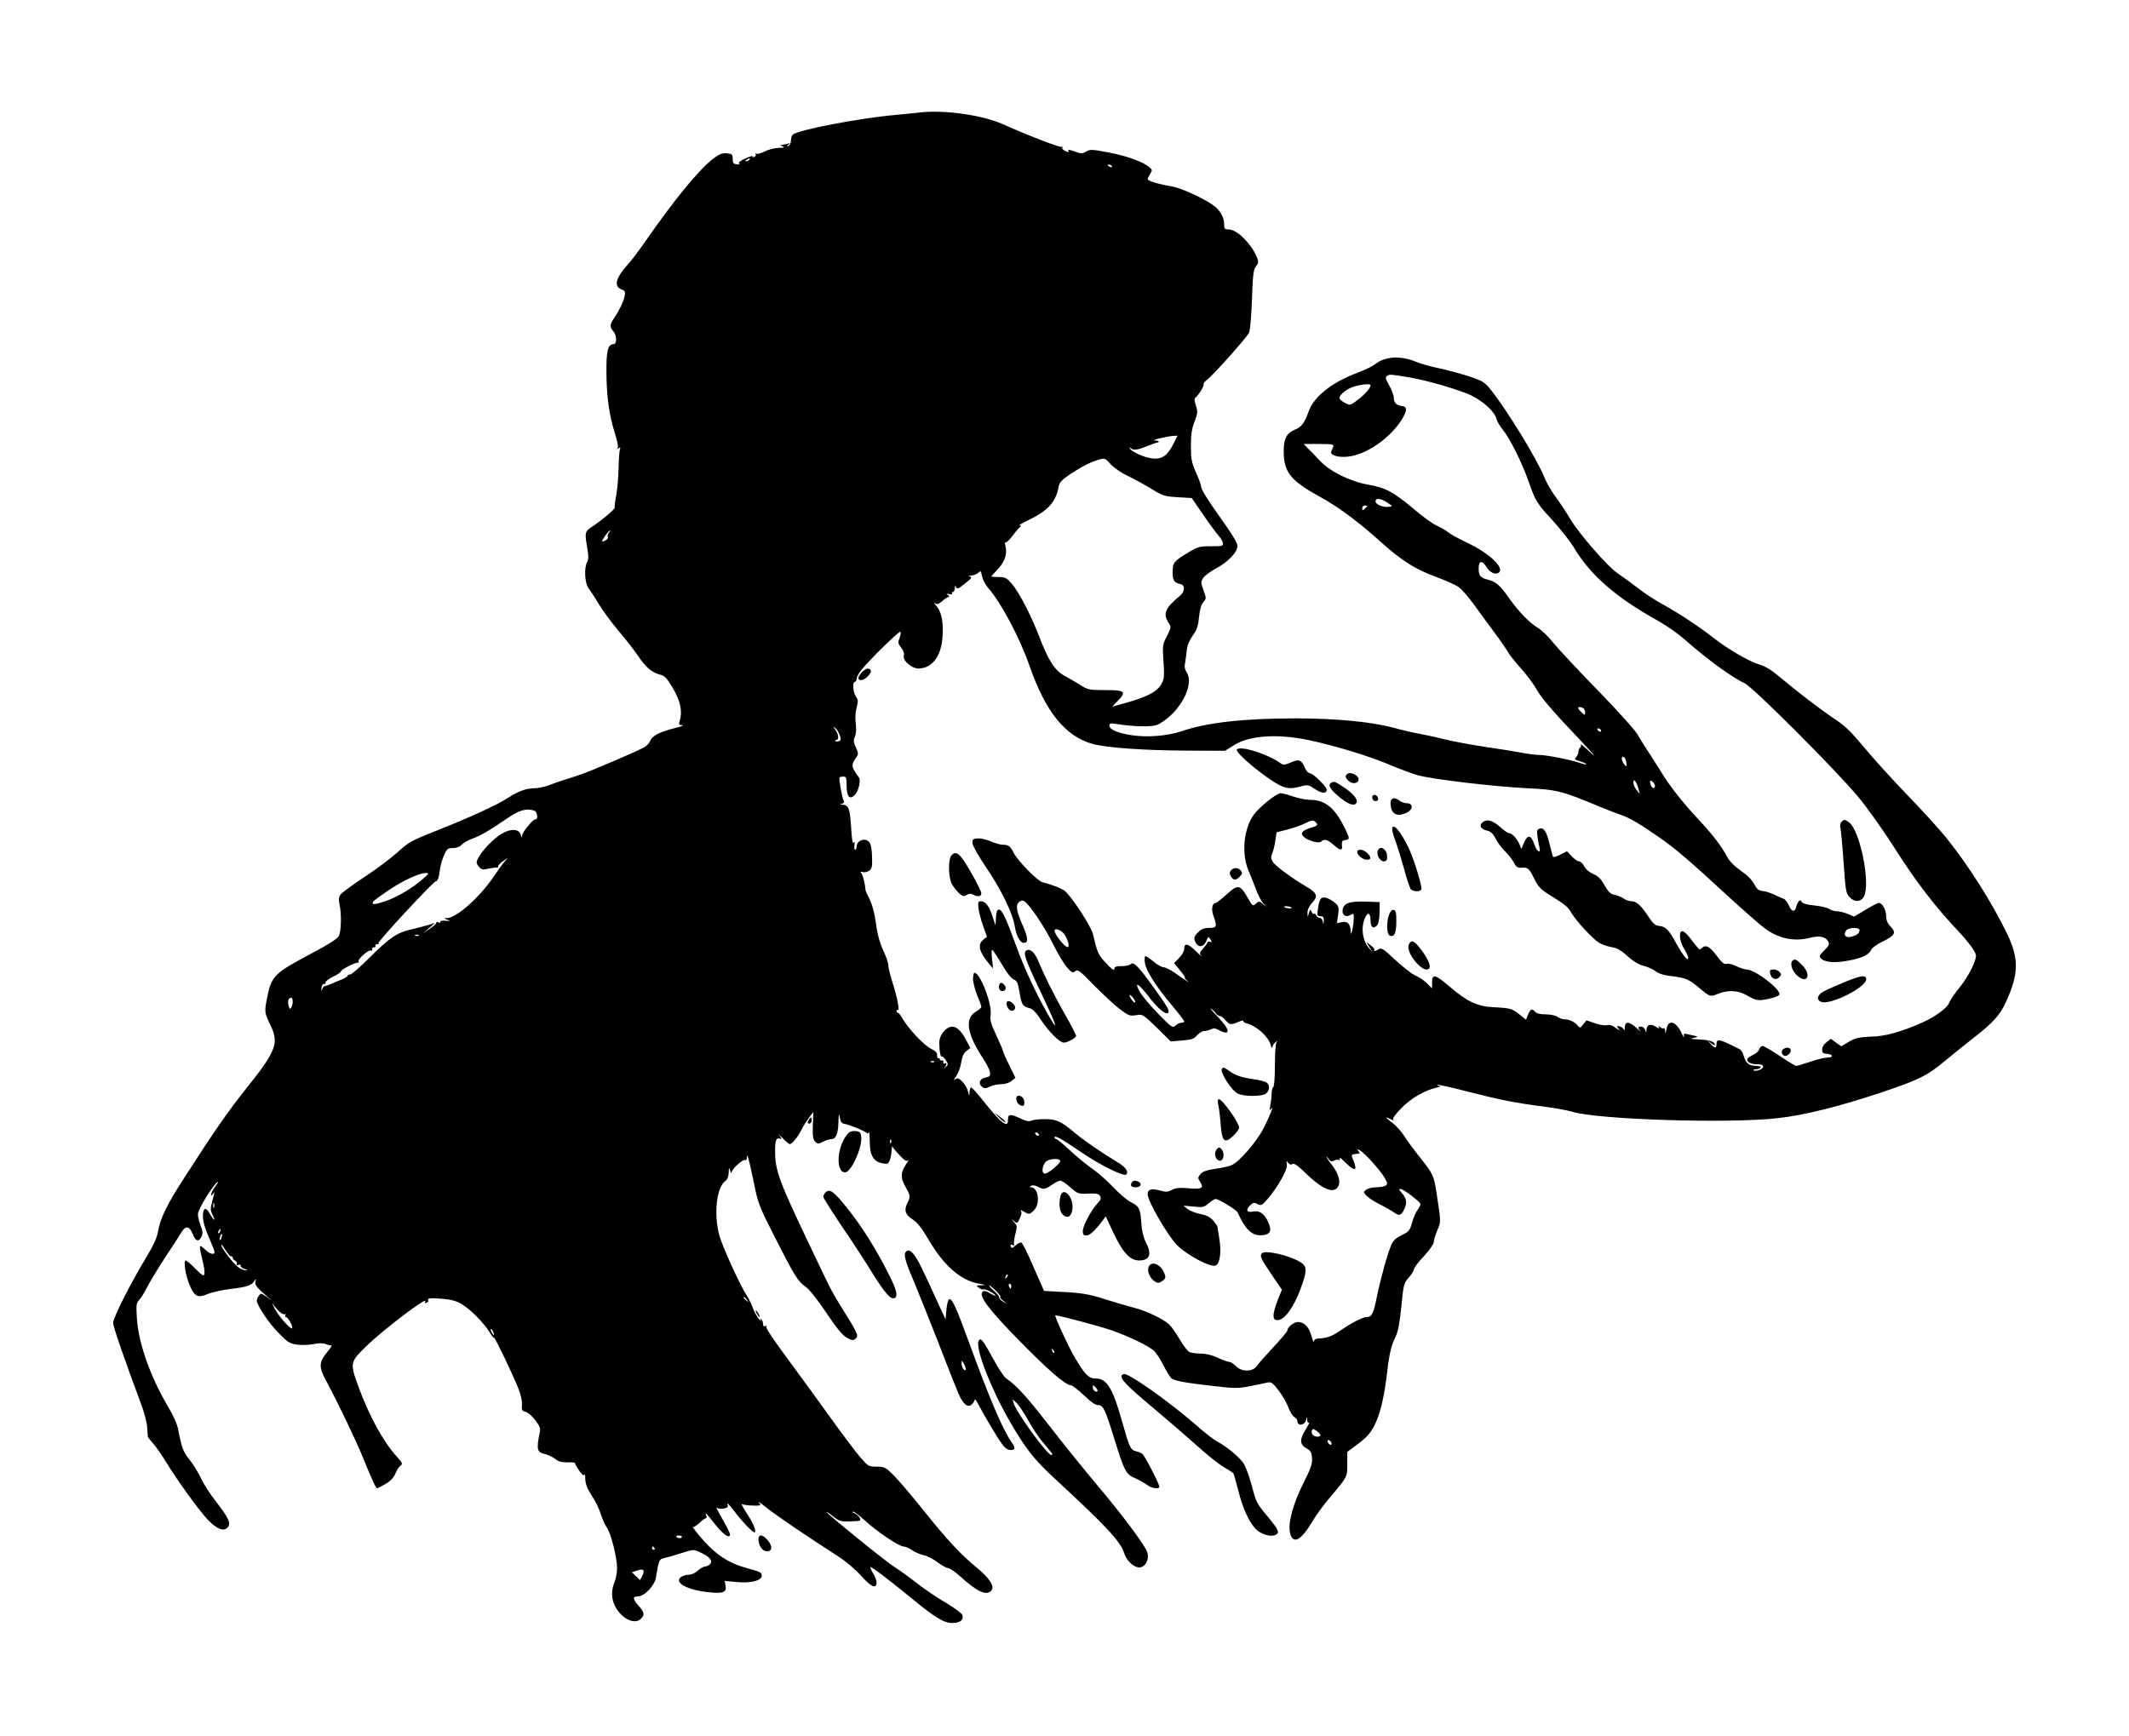 <?xml version="1.0" standalone="no"?>
<!DOCTYPE svg PUBLIC "-//W3C//DTD SVG 20010904//EN"
 "http://www.w3.org/TR/2001/REC-SVG-20010904/DTD/svg10.dtd">
<svg version="1.0" xmlns="http://www.w3.org/2000/svg"
 width="1280pt" height="1044pt" viewBox="0 0 1280 1044"
 preserveAspectRatio="xMidYMid meet">
<g transform="translate(0,1044) scale(0.1,-0.1)"
fill="#000000" stroke="none">
<path d="M5535 9764 c-16 -2 -84 -9 -150 -15 -223 -20 -591 -91 -619 -119 -6
-6 -11 -23 -11 -37 0 -15 -7 -28 -15 -30 -13 -4 -13 -3 0 7 13 10 12 11 -3 6
-10 -3 -26 -6 -35 -7 -14 0 -13 -2 3 -9 15 -7 10 -9 -23 -9 -23 -1 -61 -10
-83 -21 -22 -12 -45 -18 -51 -14 -6 4 -8 3 -5 -3 4 -6 0 -14 -9 -17 -8 -3 -12
-2 -9 4 3 5 -17 -1 -44 -13 -30 -14 -44 -25 -37 -30 6 -5 0 -7 -14 -5 -20 2
-25 8 -25 33 0 27 -3 30 -36 33 -29 2 -45 -4 -86 -36 -86 -68 -234 -250 -402
-492 -40 -58 -88 -121 -106 -140 -72 -79 -87 -132 -39 -150 23 -9 25 -14 19
-43 -8 -35 -32 -84 -64 -132 -25 -36 -26 -53 -4 -77 23 -25 23 -78 1 -78 -33
0 -43 -39 -42 -170 1 -146 16 -254 50 -363 14 -42 22 -82 18 -89 -5 -7 -3 -8
6 -3 10 6 12 4 7 -8 -3 -8 -7 -59 -8 -112 -1 -53 -7 -126 -14 -163 -7 -37 -11
-70 -9 -74 5 -7 -73 -73 -133 -113 -47 -31 -49 -36 -32 -131 8 -47 8 -68 -1
-84 -20 -37 -14 -130 10 -160 11 -14 38 -56 61 -94 23 -38 76 -110 118 -160
43 -50 96 -119 119 -153 46 -68 81 -97 131 -110 28 -7 41 -21 78 -84 45 -78
57 -139 39 -196 -6 -19 -4 -23 16 -24 13 -1 -8 -9 -47 -18 -87 -22 -133 -45
-145 -75 -4 -12 -19 -29 -32 -37 -36 -23 -346 -155 -408 -174 -68 -21 -123
-39 -175 -59 -22 -8 -56 -15 -75 -16 -56 0 -103 -17 -169 -60 -63 -41 -227
-116 -416 -191 -168 -67 -175 -71 -248 -137 -40 -36 -129 -102 -199 -148 -70
-46 -133 -93 -141 -104 -11 -16 -12 -31 -6 -58 13 -54 11 -163 -4 -191 -8 -16
-64 -52 -165 -105 -226 -120 -241 -136 -267 -271 -16 -81 -15 -85 22 -162 51
-106 33 -154 -142 -373 -111 -139 -195 -259 -374 -538 -105 -161 -149 -251
-161 -328 -6 -37 -27 -83 -71 -156 -92 -151 -199 -363 -199 -393 0 -23 69
-222 167 -485 20 -52 37 -117 38 -145 2 -27 4 -53 4 -56 1 -3 15 -21 32 -40
17 -19 51 -68 76 -109 69 -113 202 -297 254 -351 53 -54 92 -70 116 -46 24 24
10 55 -66 154 -39 49 -81 115 -94 146 -14 30 -43 78 -66 107 -40 50 -48 71
-69 180 -6 34 -29 87 -61 140 -106 178 -179 383 -188 533 -5 79 -4 90 14 110
12 12 33 47 48 77 15 30 64 111 109 180 46 69 90 137 99 153 24 38 46 34 65
-13 19 -46 37 -51 54 -16 8 19 7 34 -6 66 -9 22 -16 53 -16 68 0 28 83 166
117 193 9 8 5 -2 -10 -22 -15 -20 -27 -42 -27 -50 0 -11 2 -11 10 1 12 19 12
16 -4 -45 -12 -43 -11 -54 1 -78 21 -42 11 -43 -12 -2 -26 50 -45 45 -45 -10
0 -29 12 -72 35 -124 19 -43 35 -84 35 -90 0 -20 -30 -12 -57 15 -14 14 -27
23 -30 20 -3 -3 2 -34 11 -70 18 -71 20 -106 8 -106 -4 0 -28 20 -52 45 -24
25 -48 45 -53 45 -16 0 -1 -92 23 -148 30 -70 49 -79 108 -54 26 11 89 25 141
31 99 12 124 21 141 49 10 15 10 15 6 -3 -6 -21 6 -36 69 -91 l30 -25 -33 23
c-33 23 -34 23 -48 3 -8 -11 -12 -26 -9 -35 17 -46 77 -132 130 -186 53 -55
66 -63 110 -70 27 -4 72 -2 100 3 34 7 58 7 75 0 14 -6 29 -9 33 -8 5 1 -8
-19 -29 -44 -47 -58 -48 -86 -1 -173 67 -124 178 -356 217 -452 52 -129 80
-190 87 -190 3 0 26 12 51 26 29 17 49 38 59 62 8 20 22 42 31 48 14 10 12 17
-22 54 -83 92 -166 244 -231 421 -52 143 -51 148 48 244 103 101 380 310 353
267 -5 -8 -2 -10 8 -6 9 3 14 10 11 14 -9 14 14 16 90 9 53 -5 84 -14 115 -34
53 -34 125 -106 162 -164 15 -25 28 -41 28 -35 1 12 112 -219 145 -302 16 -40
25 -80 23 -102 -3 -31 0 -37 22 -42 13 -3 40 -26 58 -50 27 -36 33 -50 27 -74
-21 -105 -17 -120 35 -131 16 -4 42 -16 57 -28 20 -16 40 -22 75 -21 26 1 46
-1 45 -5 -1 -3 10 -23 25 -44 17 -25 28 -34 31 -25 3 7 6 -5 6 -28 1 -29 12
-57 40 -100 22 -33 46 -83 54 -112 9 -28 25 -64 36 -79 24 -33 61 -179 61
-244 0 -26 -7 -63 -15 -82 -31 -75 -13 -150 49 -205 41 -35 85 -42 110 -16 23
22 20 39 -14 77 -37 42 -38 57 -4 57 39 0 101 66 108 115 14 92 21 110 41 113
11 2 57 15 102 29 81 26 82 27 122 8 56 -25 78 -50 61 -70 -7 -8 -20 -15 -30
-15 -9 0 -29 -11 -44 -25 -15 -14 -39 -25 -55 -25 -15 0 -36 -6 -47 -14 -45
-34 42 -80 176 -92 80 -8 100 2 92 42 l-5 27 75 -7 c82 -8 148 9 148 38 0 20
-8 24 -93 47 -116 32 -196 88 -290 203 -22 28 -37 48 -33 44 5 -4 22 6 40 22
17 17 35 30 40 30 4 0 6 7 2 15 -9 25 -1 17 48 -45 46 -59 82 -88 93 -76 7 7
-1 25 -52 116 -21 36 -32 60 -26 54 17 -15 74 -5 67 12 -9 25 1 15 42 -38 46
-61 113 -130 120 -123 10 9 -9 54 -48 114 -22 34 -36 59 -29 56 6 -4 35 -8 64
-9 52 -1 53 0 37 18 -9 11 10 -2 43 -28 55 -45 241 -171 432 -294 49 -31 106
-80 140 -118 59 -67 93 -82 93 -41 0 12 -9 37 -21 56 -11 18 -18 35 -16 37 5
5 109 -74 252 -191 140 -115 190 -145 241 -145 46 0 69 18 60 48 -4 10 -48 43
-98 73 -51 29 -132 84 -180 122 -48 37 -108 80 -132 95 -45 27 -406 320 -406
329 0 3 18 -9 40 -27 36 -28 45 -31 104 -29 61 2 64 3 55 21 -6 11 -20 23 -32
28 -12 5 -16 9 -8 9 7 1 39 -23 71 -53 73 -67 205 -156 232 -156 11 0 33 -10
50 -21 16 -12 48 -26 70 -31 22 -4 60 -24 85 -43 25 -19 54 -35 64 -35 9 0 41
-22 71 -49 105 -95 160 -120 189 -85 20 24 -13 75 -90 138 -95 78 -180 169
-321 346 -68 85 -148 179 -176 207 -50 50 -56 53 -103 53 -47 0 -51 2 -95 52
-26 29 -106 136 -179 237 -72 101 -171 236 -218 300 -146 198 -179 248 -171
256 4 5 1 5 -5 1 -7 -4 -14 -2 -14 3 -1 6 -2 15 -3 20 0 5 -5 13 -10 18 -5 5
-6 2 -2 -7 4 -8 -1 -4 -13 10 -11 14 -28 45 -37 70 -9 25 -26 57 -36 72 -35
51 -145 292 -163 358 -35 128 -17 291 36 328 12 9 19 26 20 50 1 33 2 34 9 12
5 -14 8 -18 9 -9 1 20 70 81 82 73 5 -3 9 3 9 12 0 40 12 -2 40 -137 28 -139
32 -149 131 -344 118 -232 136 -261 185 -295 21 -15 71 -78 122 -155 64 -95
97 -135 124 -150 30 -16 39 -17 51 -6 21 17 14 33 -70 167 -76 122 -70 111
-221 429 -167 351 -192 418 -192 532 0 65 7 83 28 76 14 -5 14 -3 -2 18 -11
13 -3 7 17 -13 20 -21 40 -38 45 -38 14 0 48 41 70 85 11 22 32 55 46 74 l26
34 -3 -81 c-2 -64 1 -85 14 -98 15 -14 19 -14 47 0 17 9 40 16 52 16 26 0 40
34 41 108 2 48 3 51 8 22 4 -25 12 -36 26 -38 29 -4 129 -45 136 -56 4 -4 9
-2 12 5 3 8 6 -18 6 -58 1 -83 23 -119 78 -129 29 -6 34 -3 43 20 5 15 10 42
11 59 0 18 3 27 5 21 3 -7 22 -30 43 -52 30 -31 41 -38 51 -29 7 7 0 -6 -14
-27 -32 -48 -33 -79 -1 -135 29 -51 30 -58 9 -99 -20 -41 -11 -67 34 -96 26
-16 54 -52 92 -116 94 -162 196 -251 308 -270 42 -7 43 -8 13 -9 -33 -1 -34
-2 -16 -15 11 -8 23 -12 27 -10 9 6 64 -22 73 -36 3 -5 -10 0 -30 11 -28 17
-39 19 -48 10 -24 -24 36 -104 218 -290 175 -179 281 -271 313 -271 8 0 43
-27 78 -60 41 -40 70 -60 87 -60 30 0 42 -26 97 -204 60 -194 70 -213 126
-236 25 -11 57 -29 71 -40 27 -21 73 -27 73 -10 0 17 -87 185 -102 197 -7 5
-25 13 -39 16 -32 8 -40 25 -84 183 -55 196 -91 254 -156 254 -44 0 -66 23
-131 133 -37 64 -121 247 -113 247 22 0 274 -67 341 -91 105 -37 220 -93 253
-123 12 -11 38 -51 56 -87 18 -36 40 -70 47 -77 20 -16 85 -28 253 -47 159
-17 139 -19 326 21 22 5 31 -2 67 -49 23 -30 49 -75 58 -101 9 -25 25 -51 35
-57 10 -5 19 -16 19 -24 0 -34 46 -27 53 8 4 21 4 21 6 -1 0 -13 5 -20 11 -17
5 3 -4 -16 -21 -43 -37 -59 -35 -89 6 -112 25 -14 31 -24 33 -58 3 -35 -7 -62
-52 -152 -63 -126 -94 -242 -80 -299 18 -71 66 -46 134 69 21 36 65 96 97 134
116 138 113 132 113 212 l0 73 53 39 c72 54 92 78 121 143 28 64 50 161 66
299 13 111 25 160 51 213 14 26 24 82 34 178 13 133 15 142 44 175 17 19 31
41 31 50 0 8 27 44 60 79 34 36 60 74 60 85 0 12 10 44 21 71 23 52 23 47 -4
224 -16 105 -21 116 -100 215 -33 41 -76 99 -94 128 -19 29 -52 66 -75 82 -41
30 -44 39 -6 19 15 -8 19 -8 14 0 -4 6 18 36 51 69 59 59 137 104 208 121 22
5 31 9 21 10 -11 1 -17 4 -14 7 4 3 84 -15 180 -40 195 -50 290 -69 463 -91
66 -9 140 -22 165 -30 151 -48 947 -73 1240 -39 161 18 367 70 620 154 228 77
276 100 387 193 48 40 127 103 174 140 110 85 155 135 189 211 78 171 79 261
7 411 -91 188 -231 409 -364 575 -37 46 -139 159 -227 250 -88 91 -201 215
-251 275 -104 124 -129 148 -200 195 -77 51 -234 172 -319 244 -54 46 -91 69
-129 80 -61 18 -190 93 -279 163 -86 67 -196 140 -300 198 -48 26 -118 72
-155 102 -38 29 -90 67 -117 85 -58 38 -232 237 -286 328 -21 36 -59 94 -86
130 -26 35 -58 91 -71 124 -45 110 -222 399 -320 522 -38 47 -48 53 -134 82
-52 16 -131 38 -176 47 -46 9 -110 27 -144 41 -91 37 -182 31 -243 -17 -15
-12 -61 -34 -103 -50 -156 -58 -264 -144 -296 -235 -24 -68 -42 -92 -82 -108
-51 -22 -68 -55 -67 -135 1 -122 43 -173 222 -271 107 -58 231 -151 365 -272
121 -109 206 -163 331 -208 57 -21 119 -49 137 -63 18 -13 59 -62 92 -107 33
-46 88 -121 123 -168 35 -47 69 -97 77 -111 7 -15 43 -60 79 -100 37 -41 80
-100 97 -131 18 -34 83 -113 161 -196 189 -200 216 -231 149 -169 -30 28 -51
45 -47 38 3 -6 2 -14 -4 -18 -5 -3 -10 -15 -10 -25 0 -10 -6 -25 -14 -33 -13
-12 -9 -16 26 -26 22 -7 38 -14 35 -17 -2 -2 -17 0 -33 6 -45 18 -205 50 -249
50 -22 0 -76 7 -120 16 -44 8 -141 23 -215 34 -74 11 -180 31 -235 44 -55 14
-125 29 -155 34 -30 5 -99 21 -153 36 -136 36 -349 56 -589 56 -308 0 -531
-25 -683 -77 -87 -29 -208 -39 -303 -24 -84 13 -132 34 -132 58 0 13 8 15 43
9 106 -16 205 -18 241 -6 20 6 61 35 90 63 86 85 127 198 91 253 -12 18 -15
36 -10 58 3 17 8 51 10 75 3 29 15 59 36 89 26 36 33 58 38 113 5 46 13 74 26
89 18 20 18 22 1 70 -17 46 -17 52 -2 74 8 14 43 39 76 57 73 39 130 98 130
136 0 17 -32 71 -94 157 -92 130 -126 184 -126 206 0 7 -13 42 -30 80 -26 59
-30 80 -30 158 0 68 5 104 22 146 19 51 20 61 8 97 -9 26 -10 43 -4 47 19 13
55 72 50 80 -3 5 7 18 23 30 33 24 233 248 250 280 7 14 14 93 18 200 5 150 9
181 24 200 17 22 17 27 4 59 -33 78 -119 163 -166 163 -26 0 -29 3 -29 30 0
42 -23 84 -62 113 -59 44 -199 108 -257 117 -74 12 -141 32 -141 43 0 4 7 18
15 31 14 21 13 24 -3 39 -35 32 -129 67 -241 89 -103 20 -116 21 -140 7 -22
-13 -32 -14 -61 -3 -44 16 -53 17 -45 4 4 -6 -4 -5 -19 1 -14 7 -23 16 -19 22
3 6 1 7 -4 4 -10 -6 -201 68 -353 136 -124 55 -348 87 -495 71z m-1030 -284
c-3 -5 -12 -10 -18 -10 -7 0 -6 4 3 10 19 12 23 12 15 0z m2180 -40 c3 -6 -1
-7 -9 -4 -18 7 -21 14 -7 14 6 0 13 -4 16 -10z m1792 -1270 c107 -18 309 -78
373 -110 70 -36 137 -97 146 -137 4 -16 22 -46 40 -68 42 -52 114 -196 153
-307 43 -123 50 -134 147 -239 47 -52 103 -123 125 -159 100 -169 253 -302
512 -446 48 -27 118 -76 155 -109 131 -116 286 -230 360 -263 51 -23 548 -521
683 -683 59 -71 158 -211 228 -322 120 -189 241 -346 374 -486 64 -68 107
-127 107 -148 0 -35 -46 -126 -96 -188 -31 -38 -61 -82 -66 -97 -11 -30 -88
-86 -165 -119 -127 -56 -218 -81 -304 -83 -72 -3 -93 -8 -132 -30 l-47 -28
-31 22 -31 23 -26 -20 c-16 -12 -27 -30 -27 -44 0 -20 6 -25 33 -27 37 -4 34
-22 -4 -22 -14 0 -59 -11 -100 -25 -41 -14 -79 -25 -85 -25 -5 0 -50 27 -99
60 -49 33 -96 60 -103 60 -8 0 -17 -9 -20 -20 -3 -11 -18 -25 -34 -32 -15 -7
-31 -17 -35 -22 -13 -18 14 -36 53 -36 28 0 39 -4 39 -15 0 -15 -46 -32 -57
-21 -4 3 3 6 15 6 11 0 24 5 27 10 4 6 -7 10 -27 10 -42 1 -62 16 -74 59 -5
19 -16 37 -24 41 -126 64 -140 67 -140 29 0 -25 -13 -24 -36 4 l-19 22 23 -19
c12 -11 22 -14 22 -9 0 19 -31 29 -105 33 -43 2 -46 3 -20 9 29 6 28 7 -18 17
-46 11 -47 11 -42 -10 3 -11 -3 -3 -14 19 -34 75 -81 88 -92 25 -5 -25 -7 -28
-8 -11 0 13 -4 21 -8 18 -3 -4 -13 -1 -21 6 -13 10 -14 9 -8 -2 6 -8 0 -7 -18
4 -31 21 -56 14 -57 -17 -1 -21 -1 -21 -7 -3 -4 11 -15 21 -24 21 -21 2 -23
-7 -5 -26 6 -8 -4 0 -23 18 -45 40 -70 42 -71 5 0 -19 -3 -23 -7 -13 -4 8 -16
17 -26 18 -18 3 -18 2 -5 -14 10 -13 5 -11 -16 4 -20 16 -37 21 -53 17 -14 -3
-47 2 -74 12 l-50 17 -19 -24 c-17 -22 -21 -23 -32 -9 -17 22 -51 39 -79 39
-13 0 -33 7 -44 15 -11 8 -41 15 -70 15 -33 0 -56 5 -64 15 -18 22 -29 18 -43
-16 l-12 -31 -39 31 c-45 36 -54 39 -158 44 -97 5 -156 33 -260 122 -89 76
-108 81 -108 28 l0 -37 -32 32 c-18 17 -49 38 -69 46 -20 8 -73 50 -119 92
-72 68 -84 76 -101 66 -21 -14 -32 -15 -26 -4 3 4 -7 16 -22 27 l-26 20 18
-30 18 -30 -20 23 c-39 45 -50 120 -26 178 17 42 35 36 35 -11 0 -40 16 -53
37 -32 11 11 16 36 17 79 l1 63 -85 3 c-99 3 -133 -10 -138 -51 -4 -32 21 -46
49 -28 17 10 19 8 18 -26 -1 -21 -5 -51 -9 -68 -6 -25 -8 -26 -9 -7 -2 45 -19
64 -53 57 l-30 -7 7 50 c6 43 4 52 -16 70 -12 12 -34 25 -50 31 -35 12 -47 -1
-55 -63 -6 -42 -5 -46 15 -46 17 0 21 -6 20 -27 -2 -24 -2 -25 -6 -5 -2 12
-11 22 -19 22 -8 0 -17 7 -20 15 -4 8 -10 13 -14 10 -4 -3 -11 3 -15 13 -7 15
-9 14 -15 -8 l-8 -25 -1 27 c-1 17 10 39 28 59 37 40 30 59 -35 97 -91 54
-184 123 -200 147 -14 21 -14 30 -5 54 7 15 15 50 19 77 l7 49 68 17 c37 10
86 27 108 39 32 16 44 18 55 8 22 -18 17 -25 -25 -37 -52 -16 -66 -34 -43 -54
27 -25 92 -42 105 -29 18 18 37 13 74 -19 42 -37 55 -38 51 -2 -2 22 1 28 20
30 29 4 28 11 -8 82 -57 114 -116 160 -203 160 -24 0 -70 9 -102 20 -32 11
-66 20 -75 20 -25 0 -126 -81 -161 -128 -62 -84 -76 -235 -33 -337 14 -33 35
-85 46 -115 11 -30 29 -66 41 -80 l22 -25 -22 19 c-22 18 -24 18 -42 2 -19
-17 -21 -16 -51 38 -44 77 -58 79 -126 17 -31 -28 -60 -51 -64 -51 -22 0 -29
-37 -15 -76 24 -65 21 -74 -25 -74 -30 0 -47 -7 -65 -25 -28 -27 -30 -37 -15
-66 16 -29 48 -24 62 11 12 29 14 30 25 11 11 -17 10 -19 -2 -15 -8 4 -15 2
-15 -3 0 -4 -12 -21 -26 -36 -22 -24 -24 -30 -12 -45 7 -9 -6 2 -30 26 -48 48
-72 54 -72 17 0 -14 -13 -38 -31 -56 l-30 -31 36 -44 c20 -24 33 -44 29 -44
-4 0 1 -7 12 -16 18 -16 18 -16 -2 -3 -12 8 -43 29 -68 47 -26 18 -56 34 -69
35 -12 0 -40 16 -61 34 -22 18 -44 33 -49 33 -5 0 -7 -17 -4 -39 6 -47 67
-143 166 -261 39 -46 71 -88 71 -92 0 -5 -8 -8 -17 -8 -9 0 -25 -8 -35 -17
-18 -16 -23 -13 -108 74 -49 50 -98 110 -110 133 -32 62 -5 46 55 -32 54 -71
104 -113 118 -99 11 11 -2 35 -90 157 -87 121 -118 153 -135 136 -7 -7 -31
-12 -55 -12 -34 0 -43 -4 -43 -17 -1 -13 -16 -2 -50 35 -48 51 -53 63 -79 175
-11 46 -126 223 -169 259 -17 15 -85 41 -133 52 -30 6 -150 129 -175 178 -20
40 -31 48 -65 48 -15 0 -47 9 -73 21 -26 11 -61 19 -79 17 -28 -3 -32 -6 -30
-30 1 -15 36 -76 77 -137 93 -136 163 -279 176 -356 10 -63 32 -105 56 -105
27 0 26 27 -4 97 -41 94 -47 127 -27 147 11 10 22 13 31 8 31 -17 122 -152
172 -253 28 -57 66 -122 85 -144 31 -35 36 -38 51 -26 16 13 27 5 114 -85 54
-54 123 -119 154 -142 53 -40 61 -43 98 -37 40 7 41 6 125 -75 l84 -83 68 6
c56 4 71 9 90 31 12 14 32 26 43 26 12 0 30 5 41 10 14 8 27 7 48 -5 72 -37
68 1 -6 79 -32 32 -51 55 -43 51 8 -5 21 -17 28 -27 7 -10 19 -18 26 -18 7 0
22 -11 34 -25 25 -29 31 -30 78 -10 19 8 32 10 29 6 -2 -5 7 -12 22 -16 57
-14 127 -77 142 -127 5 -18 10 -26 10 -17 1 9 9 23 18 30 15 12 16 12 7 -1 -5
-8 -9 -70 -9 -138 0 -70 -4 -126 -10 -130 -6 -4 -10 -23 -10 -42 0 -19 -4 -51
-8 -70 -5 -26 -4 -31 4 -20 22 32 -4 -36 -44 -115 -45 -86 -149 -205 -195
-223 -15 -6 -58 -16 -97 -21 -52 -8 -75 -16 -88 -32 -16 -20 -16 -24 -2 -46
25 -38 11 -46 -69 -39 -55 5 -78 2 -101 -10 -25 -13 -37 -13 -72 -3 -52 14
-73 7 -73 -24 0 -39 120 -247 175 -303 62 -63 207 -139 235 -124 25 14 34 80
21 160 -6 36 -11 68 -11 72 0 3 -11 20 -25 37 -19 22 -40 33 -80 41 -30 6 -65
20 -77 31 l-23 19 60 -6 c56 -6 64 -4 92 20 17 14 35 26 41 26 18 0 125 -65
132 -80 49 -107 88 -143 149 -138 49 4 59 27 36 78 -24 53 -52 72 -93 64 -38
-8 -44 12 -13 40 16 15 23 16 42 5 21 -11 26 -8 57 27 64 74 125 182 119 211
-4 24 -3 25 7 11 8 -11 17 -14 26 -8 11 7 34 -10 86 -61 75 -72 132 -104 165
-94 45 15 40 79 -10 145 -15 19 -31 42 -35 50 -4 8 1 5 10 -7 13 -18 20 -21
35 -12 11 5 24 7 29 4 6 -3 7 1 4 9 -3 9 12 -2 34 -24 58 -58 76 -53 48 14
-14 35 -16 33 29 38 12 1 12 4 2 16 -10 13 -9 14 9 4 30 -16 126 -124 150
-167 17 -31 17 -37 4 -45 -8 -5 -33 -10 -56 -10 -22 0 -49 -6 -59 -14 -19 -14
-19 -15 0 -36 11 -12 47 -36 80 -52 33 -17 72 -39 87 -50 33 -23 45 -17 64 28
15 36 10 58 -24 97 -12 13 -12 17 -2 17 18 0 120 -78 120 -91 0 -6 -8 -23 -19
-37 -10 -15 -25 -49 -32 -77 -13 -45 -19 -52 -62 -73 -35 -17 -51 -32 -63 -60
-24 -58 -62 -195 -85 -306 -22 -108 -31 -126 -61 -126 -24 0 -87 -32 -162 -83
-53 -36 -78 -44 -138 -47 -10 -1 -18 -9 -19 -18 0 -9 -6 5 -14 33 -14 54 -44
85 -81 85 -25 0 -64 -31 -64 -51 0 -6 -37 -50 -82 -98 -46 -49 -91 -100 -101
-115 -25 -37 -93 -37 -127 -1 -13 14 -31 25 -39 25 -9 0 -40 11 -69 25 -35 16
-72 25 -104 25 -27 0 -58 5 -68 10 -11 6 -37 41 -59 78 -21 37 -50 77 -63 88
-35 33 -141 83 -211 100 -34 9 -111 31 -171 50 -104 34 -147 40 -300 47 l-69
4 -63 143 c-34 80 -67 146 -74 148 -6 2 -22 -6 -34 -17 -20 -18 -24 -20 -29
-7 -4 11 -1 13 10 9 10 -4 14 -2 10 4 -3 5 0 32 7 60 13 48 12 52 -8 74 -19
22 -19 22 0 6 19 -16 21 -15 36 18 11 25 12 37 4 45 -6 6 3 3 21 -7 31 -17 32
-17 57 6 43 40 30 141 -17 141 -8 0 -7 3 2 9 8 5 24 3 40 -5 35 -19 43 -18 85
11 20 14 43 25 51 25 8 0 35 -18 61 -41 45 -39 49 -40 107 -37 47 2 62 0 70
-14 9 -14 6 -23 -15 -45 -38 -41 -88 -135 -88 -166 0 -21 5 -27 21 -27 20 0
51 28 96 87 l21 28 45 -96 c55 -119 101 -169 155 -169 65 0 79 37 41 110 -14
27 -24 67 -27 113 -6 89 -12 102 -63 128 -23 11 -71 52 -107 91 -37 38 -94 89
-127 111 -33 23 -92 72 -132 109 -40 37 -77 68 -82 68 -6 0 -11 5 -11 10 0 15
42 -8 156 -86 122 -83 261 -151 275 -137 16 16 -3 45 -51 73 -95 57 -208 135
-255 175 -85 72 -113 85 -183 85 -35 0 -71 -4 -81 -9 -13 -7 -32 -3 -70 15
-59 27 -71 25 -71 -12 0 -52 -42 -18 -155 124 -31 39 -61 72 -66 72 -5 0 -9
-12 -10 -27 -1 -28 -1 -27 -9 3 -4 18 -19 44 -34 59 -23 23 -29 25 -44 13 -10
-8 -8 -1 6 19 13 18 27 56 31 84 6 36 15 57 32 69 l23 18 -25 47 c-33 65 -70
92 -103 77 -34 -15 -60 -57 -59 -95 1 -52 8 -85 15 -81 4 3 15 -7 24 -21 16
-25 16 -27 -2 -43 -10 -9 -13 -10 -6 -2 15 17 16 34 2 25 -6 -4 -9 -1 -8 7 2
7 -3 12 -9 11 -7 -2 -13 2 -13 8 0 5 -4 8 -8 5 -5 -3 -8 5 -8 17 1 16 -9 27
-36 40 -42 20 -138 122 -170 179 -12 21 -25 38 -30 38 -4 0 -8 5 -8 11 0 5 4
8 8 5 13 -8 -4 78 -33 169 -14 44 -25 91 -25 104 0 13 -14 52 -30 86 -18 38
-34 93 -40 137 -11 86 -26 142 -48 183 -9 17 -17 35 -18 40 -3 42 -18 101 -28
108 -6 5 -2 6 10 3 11 -4 29 0 40 8 16 12 19 26 17 79 0 36 -6 74 -12 86 -20
37 -81 22 -81 -21 0 -10 -4 -18 -9 -18 -4 0 -6 12 -4 28 3 18 2 23 -5 14 -6
-9 -11 24 -15 94 -7 112 -15 133 -51 135 -17 1 -18 2 -3 6 10 3 14 9 10 16
-10 17 -31 135 -25 142 3 3 14 5 24 5 15 0 18 -8 18 -54 0 -66 18 -88 49 -57
23 23 38 88 25 106 -48 65 -49 75 -12 126 9 13 8 25 -6 54 -15 30 -16 42 -6
65 8 19 9 48 5 80 -4 32 -2 68 5 95 10 37 10 47 -4 66 -18 26 -22 89 -6 89 6
0 10 8 10 18 0 9 13 33 28 52 46 59 231 240 236 231 3 -4 0 -22 -6 -38 -10
-26 -9 -34 10 -58 14 -17 20 -36 16 -47 -9 -29 46 -78 88 -78 77 0 132 66 143
173 9 95 -1 161 -33 200 -15 18 -20 27 -11 20 12 -10 20 -7 44 12 15 14 33 25
39 25 6 0 4 5 -4 11 -12 9 -11 10 8 6 12 -3 20 -1 16 4 -3 5 0 9 5 9 6 0 11
10 12 23 0 17 2 18 7 6 6 -13 15 -10 54 22 38 29 44 39 30 42 -12 3 -10 5 7 6
14 0 32 8 42 16 15 15 17 13 23 -20 4 -19 20 -50 35 -68 80 -91 190 -298 251
-472 97 -278 215 -423 380 -469 82 -23 317 -39 570 -40 l225 -1 53 33 c91 59
259 71 447 32 153 -32 358 -94 480 -145 61 -26 139 -55 175 -66 88 -25 458
-69 660 -79 179 -8 213 -17 435 -110 50 -21 108 -43 129 -50 50 -16 115 -54
231 -135 99 -69 182 -140 415 -355 85 -78 182 -163 214 -188 86 -66 179 -87
281 -61 54 14 91 6 106 -22 9 -18 6 -25 -20 -51 -34 -34 -37 -41 -18 -56 23
-18 74 -23 141 -12 89 14 141 36 154 65 6 14 35 36 69 52 76 37 85 54 50 91
-19 19 -27 39 -27 63 0 37 -23 79 -44 79 -7 0 -43 -18 -80 -41 l-68 -41 -39
16 c-22 9 -51 16 -65 16 -13 0 -35 6 -47 14 -12 8 -52 17 -89 21 -44 4 -71 12
-76 21 -7 13 -10 13 -19 2 -6 -7 -12 -22 -14 -32 -7 -34 -29 -29 -44 9 -9 20
-23 38 -33 41 -9 3 -35 14 -57 25 -22 10 -53 20 -69 21 -23 2 -34 12 -50 42
-13 25 -43 55 -80 80 -40 28 -67 56 -83 85 -32 61 -89 136 -176 228 -89 96
-167 195 -210 265 -18 29 -53 85 -78 123 -26 39 -59 92 -74 118 -15 27 -123
147 -244 271 -119 122 -239 251 -266 285 -27 34 -67 73 -90 86 -51 30 -118
101 -178 186 -49 70 -74 91 -122 103 -44 11 -55 24 -55 67 0 48 21 52 47 9 18
-31 53 -48 72 -35 42 26 -52 117 -186 180 -54 26 -107 55 -118 65 -11 10 -40
27 -65 38 -25 11 -88 56 -140 101 -121 102 -169 128 -272 146 -109 19 -231 79
-290 142 -24 25 -56 59 -72 74 l-28 29 92 0 c78 0 91 -2 86 -15 -3 -8 -9 -22
-12 -30 -9 -22 42 -38 101 -31 106 12 239 101 313 208 42 61 46 92 12 96 -35
5 -50 20 -50 49 0 14 -12 47 -27 74 -24 43 -26 51 -13 59 15 10 22 9 137 -10z
m-237 -46 c0 -17 -27 -49 -71 -84 -49 -38 -51 -39 -79 -25 -16 8 -32 20 -35
26 -11 17 36 59 85 74 47 14 100 19 100 9z m-1185 -353 c-36 -72 -69 -94 -127
-88 -49 6 -121 38 -134 59 -6 10 -5 10 7 1 16 -13 42 -8 104 17 17 7 36 14 43
16 27 5 25 14 -4 15 -30 1 69 25 114 28 l22 1 -25 -49z m-277 -192 c37 -17
101 -52 142 -77 70 -44 80 -47 160 -52 l85 -5 70 -102 c38 -56 80 -112 92
-125 12 -13 23 -32 25 -43 3 -19 -3 -20 -72 -20 -69 0 -80 -3 -140 -40 -83
-50 -90 -59 -90 -116 0 -48 10 -64 45 -71 31 -5 31 -44 -1 -71 -89 -73 -104
-108 -68 -163 16 -24 16 -27 -10 -79 -27 -51 -27 -58 -21 -153 6 -81 4 -104
-9 -129 -26 -52 -84 -83 -228 -123 l-72 -20 32 33 c57 58 47 67 -71 67 -96 0
-106 2 -148 28 -24 16 -68 41 -97 57 -61 33 -99 92 -158 247 -45 117 -118 258
-162 309 -30 34 -39 39 -78 39 -24 0 -44 2 -44 3 0 2 18 22 40 45 41 44 57 92
45 139 -4 16 -4 25 0 21 4 -4 23 14 43 40 19 26 40 50 46 54 7 5 6 8 -4 8 -8
0 17 15 55 33 114 55 163 108 179 197 5 29 17 42 68 77 76 50 120 72 172 88
38 11 40 11 73 -26 20 -22 64 -52 101 -70z m1562 -161 c35 -22 35 -23 9 -26
-34 -4 -79 14 -79 33 0 22 29 19 70 -7z m-120 -22 c0 -2 -7 -9 -15 -16 -12
-10 -15 -10 -15 4 0 9 7 16 15 16 8 0 15 -2 15 -4z m-4560 -161 c-6 -8 -9 -19
-6 -24 4 -6 -3 -15 -14 -21 -11 -6 -20 -8 -20 -4 0 9 40 64 47 64 3 0 0 -7 -7
-15z m5854 -1051 c9 -3 16 -15 16 -27 0 -19 -1 -20 -20 -2 -30 27 -28 41 4 29z
m-4465 -165 c8 -24 7 -31 -5 -36 -8 -3 -18 -3 -21 1 -4 3 -1 6 5 6 17 0 15 32
-5 60 -15 22 -15 23 -1 12 9 -7 21 -27 27 -43z m4576 31 c3 -5 2 -10 -4 -10
-5 0 -13 5 -16 10 -3 6 -2 10 4 10 5 0 13 -4 16 -10z m153 -196 c2 -28 2 -28
-13 -10 -18 24 -20 49 -2 44 6 -3 13 -18 15 -34z m72 -155 l9 -34 -19 24 c-11
13 -20 33 -20 44 0 30 18 9 30 -34z m100 15 c0 -19 -16 -18 -24 2 -11 27 -7
37 9 24 8 -7 15 -19 15 -26z m-6736 -150 c17 -6 23 -56 6 -51 -14 3 -79 -75
-81 -98 -1 -16 -2 -15 -8 5 -10 36 -59 39 -115 6 -48 -28 -116 -99 -140 -144
-14 -28 -14 -32 2 -53 16 -19 24 -21 58 -13 21 4 45 8 51 7 7 0 11 3 8 7 -2 4
10 17 28 30 l32 23 -21 -24 c-12 -13 -40 -53 -64 -88 -83 -124 -223 -250 -282
-252 -23 -1 -23 -1 2 -10 22 -7 20 -8 -12 -6 -21 2 -34 -1 -31 -7 4 -5 -1 -7
-11 -3 -9 4 -15 3 -12 -1 2 -4 -15 -20 -37 -35 l-42 -29 35 31 35 31 -45 -14
c-25 -7 -70 -19 -100 -26 -82 -18 -128 -49 -244 -165 -58 -58 -112 -105 -120
-105 -9 0 -16 -3 -16 -8 0 -4 -15 -13 -32 -21 -18 -7 -48 -19 -65 -27 -18 -8
-36 -14 -40 -14 -4 1 -11 -7 -15 -17 -6 -14 -7 -13 -5 7 1 14 8 24 15 23 6 -2
11 2 9 9 -1 6 19 22 46 35 26 12 47 27 47 32 0 11 89 55 103 52 5 -1 6 3 3 8
-8 12 62 73 75 65 5 -3 8 0 7 8 -2 7 3 12 9 11 7 -2 12 3 10 10 -1 6 4 11 11
9 8 -1 11 2 8 7 -6 9 330 371 344 371 11 0 21 28 25 73 3 21 13 58 24 82 18
41 23 45 54 45 20 0 41 7 51 19 9 10 37 26 62 36 56 21 106 50 208 120 79 55
123 67 170 49z m-673 -411 c-64 -56 -155 -109 -228 -134 -62 -20 -81 -21 -69
-1 3 6 43 35 89 66 86 59 186 105 226 106 23 0 21 -3 -18 -37z m5223 -172 c3
-4 -6 -6 -19 -3 -14 2 -25 6 -25 8 0 8 39 4 44 -5z m3416 -135 c0 -18 -18 -32
-53 -40 -32 -8 -47 15 -27 39 16 19 80 20 80 1z m-4782 -23 c22 -32 33 -71 23
-78 -14 -8 -81 75 -81 99 0 18 41 2 58 -21z m-3881 -9 c-3 -3 -12 -4 -19 -1
-8 3 -5 6 6 6 11 1 17 -2 13 -5z m4308 -402 c-6 -7 -34 29 -34 43 0 6 9 -1 20
-14 11 -13 17 -26 14 -29z m-5065 6 c0 -13 -4 -30 -9 -37 -8 -12 -11 -9 -16
11 -7 28 -1 48 16 48 5 0 9 -10 9 -22z m3857 -364 c-3 -3 -12 -4 -19 -1 -8 3
-5 6 6 6 11 1 17 -2 13 -5z m628 -434 c3 -5 2 -10 -4 -10 -5 0 -13 5 -16 10
-3 6 -2 10 4 10 5 0 13 -4 16 -10z m-888 -52 c-3 -8 -6 -5 -6 6 -1 11 2 17 5
13 3 -3 4 -12 1 -19z m1017 -107 c8 -13 -75 -82 -94 -79 -19 4 -15 46 7 71 17
18 78 24 87 8z m-5087 -283 c-3 -7 -5 -2 -5 12 0 14 2 19 5 13 2 -7 2 -19 0
-25z m36 -143 c-3 -9 -8 -14 -10 -11 -3 3 -2 9 2 15 9 16 15 13 8 -4z m10 -35
c-3 -12 -8 -19 -11 -16 -5 6 5 36 12 36 2 0 2 -9 -1 -20z m56 -115 c6 0 11 -4
10 -9 0 -5 6 -13 15 -18 9 -5 13 -14 10 -20 -5 -7 -1 -9 9 -5 10 4 16 2 14 -5
-1 -6 9 -15 23 -19 20 -6 21 -7 5 -8 -11 0 -32 9 -47 22 -33 27 -98 114 -98
130 0 7 11 -6 24 -28 14 -22 29 -40 35 -40z m4662 -128 c-10 -9 -11 -8 -5 6 3
10 9 15 12 12 3 -3 0 -11 -7 -18z m29 -52 c0 -8 -2 -15 -4 -15 -2 0 -6 7 -10
15 -3 8 -1 15 4 15 6 0 10 -7 10 -15z m-90 -30 c19 -19 30 -35 24 -35 -5 0 2
-10 16 -21 l25 -21 -25 15 c-14 8 -24 20 -23 25 1 6 -13 24 -33 41 -19 17 -31
31 -26 31 4 0 23 -16 42 -35z m-1499 -52 c13 -16 12 -17 -3 -4 -17 13 -22 21
-14 21 2 0 10 -8 17 -17z m-2812 -70 c13 -12 28 -20 34 -16 6 3 7 1 3 -5 -4
-7 -3 -12 3 -12 13 0 45 -59 37 -68 -9 -9 -86 79 -107 123 -11 22 -14 31 -7
21 7 -11 24 -30 37 -43z m1291 -138 c0 -5 -5 -3 -10 5 -5 8 -10 20 -10 25 0 6
5 3 10 -5 5 -8 10 -19 10 -25z m3368 -110 c-3 -3 -9 2 -12 12 -6 14 -5 15 5 6
7 -7 10 -15 7 -18z m260 -231 c-10 -10 -28 6 -28 24 0 15 1 15 17 -1 9 -9 14
-19 11 -23z m1340 -262 c5 -15 -30 -16 -45 -1 -6 6 -9 18 -6 26 5 12 9 12 26
0 12 -8 23 -19 25 -25z m66 -48 c4 -10 1 -14 -6 -12 -15 5 -23 28 -10 28 5 0
13 -7 16 -16z m-3904 -566 c0 -4 -6 -8 -14 -8 -8 0 -17 4 -20 8 -2 4 4 8 15 8
10 0 19 -4 19 -8z m-165 -68 c3 -5 1 -10 -4 -10 -6 0 -11 5 -11 10 0 6 2 10 4
10 3 0 8 -4 11 -10z m-75 -170 l-12 -22 -24 23 -25 24 33 11 c38 13 47 0 28
-36z"/>
<path d="M5182 6397 c-27 -28 -28 -47 -4 -47 23 0 66 45 57 59 -10 17 -30 13
-53 -12z"/>
<path d="M7436 5932 c-11 -18 168 -168 256 -213 43 -22 71 -24 130 -8 40 11
46 10 82 -15 41 -27 66 -30 73 -9 6 16 -82 103 -102 103 -9 0 -23 16 -31 35
-19 46 -36 52 -85 29 -33 -14 -44 -15 -57 -6 -79 58 -249 111 -266 84z"/>
<path d="M8097 5783 c-11 -10 -8 -20 9 -37 20 -21 53 -20 61 0 10 28 -49 59
-70 37z"/>
<path d="M8001 5731 c-20 -13 1 -44 60 -91 53 -42 86 -50 96 -24 7 19 -28 58
-86 95 -50 32 -50 32 -70 20z"/>
<path d="M8250 5646 c0 -18 16 -29 30 -21 13 8 1 35 -16 35 -8 0 -14 -6 -14
-14z"/>
<path d="M8367 5633 c-12 -11 -7 -57 7 -75 15 -21 44 -23 80 -7 44 20 45 59 2
59 -12 0 -31 7 -42 15 -21 16 -37 19 -47 8z"/>
<path d="M8916 5497 c-26 -19 -15 -43 24 -52 23 -5 36 -17 52 -48 11 -23 37
-58 57 -77 20 -19 44 -50 53 -68 14 -26 23 -32 45 -30 39 3 47 -4 78 -68 22
-45 39 -63 84 -91 106 -66 117 -76 138 -112 29 -50 127 -155 166 -180 18 -11
53 -23 77 -27 32 -5 57 -19 95 -54 34 -31 67 -51 97 -58 24 -6 57 -21 72 -33
18 -14 50 -24 94 -29 87 -10 107 -19 172 -74 60 -51 63 -52 113 -31 50 21 115
19 157 -4 72 -40 77 -41 142 -28 34 7 63 18 66 26 10 31 -147 151 -198 151
-11 0 -38 9 -59 19 -21 11 -47 17 -59 15 -16 -5 -29 6 -62 50 -42 56 -65 67
-89 44 -10 -11 -16 -9 -29 9 -9 11 -30 37 -45 57 -15 20 -34 36 -42 36 -24 0
-18 -60 10 -105 13 -22 25 -46 25 -54 0 -26 -30 10 -71 84 -46 84 -63 102
-104 107 -23 2 -37 14 -61 51 -47 71 -74 97 -104 97 -14 0 -36 7 -49 17 -13 9
-38 19 -55 22 -24 5 -37 18 -60 59 -22 38 -39 55 -67 66 -23 10 -44 27 -54 46
-8 16 -23 30 -31 30 -9 0 -29 14 -44 30 l-29 31 -41 -21 c-30 -15 -41 -17 -45
-8 -2 7 -11 42 -20 78 -17 72 -35 96 -61 86 -13 -5 -15 -14 -10 -49 3 -23 9
-53 12 -66 10 -36 -17 -22 -29 15 -21 64 -41 69 -64 17 l-16 -38 -11 27 c-15
34 -46 68 -63 68 -7 0 -30 15 -51 34 -46 42 -80 52 -106 33z"/>
<path d="M11070 5495 c-6 -8 -9 -23 -5 -34 3 -11 12 -104 19 -206 12 -172 14
-187 36 -210 31 -33 69 -30 87 5 40 79 -25 400 -91 445 -26 19 -31 19 -46 0z"/>
<path d="M8370 5453 c0 -10 9 -42 20 -71 11 -30 34 -104 51 -165 16 -61 35
-117 41 -124 12 -15 54 -17 63 -3 8 13 -40 173 -75 249 -48 102 -100 161 -100
114z"/>
<path d="M8283 5324 c-9 -24 14 -64 37 -64 15 0 20 7 20 28 0 45 -43 72 -57
36z"/>
<path d="M8160 5317 c0 -20 33 -47 58 -47 27 0 28 14 2 40 -23 23 -60 27 -60
7z"/>
<path d="M5719 5294 c-19 -23 -17 -130 3 -169 9 -16 28 -41 42 -55 23 -21 30
-22 47 -12 14 9 25 9 39 2 28 -15 50 -12 50 8 0 9 -28 67 -63 127 -65 114 -89
134 -118 99z"/>
<path d="M7401 5206 c-9 -11 -10 -20 -1 -35 14 -26 32 -27 55 -1 15 16 15 22
5 35 -16 19 -44 19 -59 1z"/>
<path d="M5883 4978 c3 -24 15 -72 28 -107 l23 -64 -22 -18 c-37 -29 -26 -74
38 -149 l21 -25 -7 59 c-4 37 -3 57 3 53 5 -4 31 -43 57 -87 29 -50 56 -84 70
-90 20 -7 26 -20 36 -79 12 -74 19 -84 61 -94 18 -5 40 -27 69 -72 46 -70 111
-135 136 -135 22 0 74 29 74 41 0 6 -31 66 -69 132 -66 117 -119 223 -157 314
-20 51 -47 78 -70 69 -26 -10 -13 -51 80 -245 92 -194 116 -258 61 -166 -75
127 -155 296 -205 435 -62 171 -85 220 -105 220 -10 0 -15 -15 -17 -47 l-3
-48 -18 54 c-19 62 -42 91 -70 91 -17 0 -18 -5 -14 -42z"/>
<path d="M8351 4939 c-17 -48 -14 -118 5 -126 27 -10 39 15 39 85 0 54 -3 67
-16 70 -11 2 -20 -8 -28 -29z"/>
<path d="M8471 4762 c-26 -49 94 -190 123 -143 9 15 -12 61 -52 113 -39 51
-56 59 -71 30z"/>
<path d="M10777 4663 c-16 -15 -5 -57 23 -85 61 -60 96 -7 37 56 -34 36 -47
42 -60 29z"/>
<path d="M10642 4589 c5 -33 34 -47 54 -27 14 14 15 20 4 32 -7 9 -23 16 -37
16 -19 0 -24 -4 -21 -21z"/>
<path d="M5850 4553 c0 -21 12 -65 25 -98 14 -33 25 -64 25 -70 0 -5 -14 -18
-30 -27 -73 -41 -58 -136 46 -292 18 -28 35 -62 36 -76 3 -20 -2 -25 -27 -30
-35 -6 -46 -37 -20 -56 14 -11 23 -10 46 1 15 8 46 15 67 15 24 0 49 8 63 19
l24 19 -37 76 c-21 42 -38 80 -38 86 0 5 -18 47 -40 94 -33 70 -39 92 -34 124
10 62 -63 252 -97 252 -5 0 -9 -17 -9 -37z"/>
<path d="M11085 4532 c-49 -20 -105 -45 -122 -55 -40 -21 -44 -54 -9 -63 61
-15 266 90 266 137 0 28 -31 24 -135 -19z"/>
<path d="M6008 4518 c-7 -19 2 -38 17 -38 21 0 28 19 15 35 -15 18 -26 19 -32
3z"/>
<path d="M6052 4399 c4 -30 35 -49 48 -29 6 10 4 20 -7 32 -23 25 -45 23 -41
-3z"/>
<path d="M10721 4131 c-17 -11 -7 -41 12 -41 19 0 40 26 32 40 -8 12 -25 13
-44 1z"/>
<path d="M7347 4014 c-16 -17 54 -129 94 -150 39 -20 153 -19 173 2 20 19 21
48 2 63 -8 7 -44 16 -79 21 -74 11 -108 22 -147 50 -31 22 -34 23 -43 14z"/>
<path d="M6110 3833 c0 -22 18 -43 38 -43 9 0 12 9 10 28 -4 33 -48 47 -48 15z"/>
<path d="M7325 3793 c5 -21 11 -74 14 -117 8 -102 24 -116 76 -66 19 19 35 40
35 48 0 30 -101 172 -122 172 -7 0 -8 -13 -3 -37z"/>
<path d="M6007 3719 c18 -18 35 -31 37 -28 3 3 -12 18 -32 33 l-37 29 32 -34z"/>
<path d="M7310 3520 c-13 -24 2 -60 25 -60 19 0 28 35 15 60 -14 25 -26 25
-40 0z"/>
<path d="M6807 3333 c-4 -3 -7 -12 -7 -20 0 -16 46 -18 56 -2 11 19 -33 39
-49 22z"/>
<path d="M6376 3248 c-12 -47 -6 -95 15 -114 28 -25 53 -8 57 39 6 70 -56 134
-72 75z"/>
<path d="M7587 2903 c-15 -14 -5 -36 57 -126 l63 -93 -20 -49 c-42 -105 -40
-143 5 -132 38 10 88 82 125 180 43 116 43 141 1 167 -66 41 -211 74 -231 53z"/>
<path d="M6904 2815 c-7 -28 14 -68 45 -85 14 -7 24 -5 41 8 18 14 20 22 11
43 -22 60 -85 82 -97 34z"/>
<path d="M4861 3702 c-8 -14 -6 -19 5 -19 7 0 14 9 14 19 0 10 -2 18 -5 18 -2
0 -9 -8 -14 -18z"/>
<path d="M5098 3623 c-66 -72 -77 -233 -17 -233 36 0 103 147 97 211 -3 30 -7
34 -34 37 -19 2 -36 -3 -46 -15z"/>
<path d="M4962 3268 c-7 -7 -12 -18 -12 -25 0 -7 51 -88 113 -180 63 -92 147
-221 187 -287 72 -115 108 -155 130 -141 20 12 9 53 -39 147 -79 155 -155 276
-246 391 -84 105 -107 121 -133 95z"/>
<path d="M5447 2913 c-16 -15 -4 -60 42 -166 26 -62 93 -229 149 -372 55 -143
111 -285 125 -317 29 -65 57 -87 81 -62 9 8 16 21 16 27 1 7 10 -6 22 -28 36
-70 119 -209 145 -242 15 -22 33 -33 49 -33 29 0 30 13 4 50 -51 72 -134 267
-255 600 -76 208 -101 263 -118 257 -7 -2 -14 -30 -17 -63 l-5 -58 -37 79
c-100 219 -116 253 -141 293 -26 39 -45 51 -60 35z m358 -711 c-9 -9 -25 19
-24 43 0 16 2 15 15 -8 9 -16 13 -32 9 -35z"/>
<path d="M4550 2540 c6 -11 13 -20 16 -20 2 0 0 9 -6 20 -6 11 -13 20 -16 20
-2 0 0 -9 6 -20z"/>
<path d="M5883 2374 c-18 -47 75 -286 186 -478 97 -168 145 -230 278 -353 311
-288 388 -371 412 -444 12 -37 43 -71 74 -82 49 -18 87 50 59 102 -36 65 -147
213 -288 381 -81 96 -214 261 -296 367 -137 176 -196 241 -259 284 -13 9 -48
62 -78 118 -61 113 -77 133 -88 105z m299 -476 c25 -46 64 -103 85 -128 60
-70 67 -80 54 -80 -24 0 -209 254 -226 310 l-7 25 24 -22 c13 -13 45 -60 70
-105z"/>
<path d="M6745 2170 c-13 -20 26 -61 191 -199 87 -73 206 -176 264 -228 58
-53 129 -109 157 -125 29 -17 56 -34 59 -40 3 -5 16 -51 29 -102 25 -102 63
-186 103 -229 32 -34 93 -52 122 -37 25 13 18 30 -51 113 -62 74 -67 82 -95
190 -14 50 -34 105 -45 123 -22 37 -105 106 -159 134 -20 10 -76 53 -125 97
-147 128 -363 284 -426 308 -10 4 -20 1 -24 -5z"/>
<path d="M4566 1203 c-11 -11 -6 -48 10 -71 17 -25 52 -29 60 -7 11 28 -51 97
-70 78z"/>
</g>
</svg>
